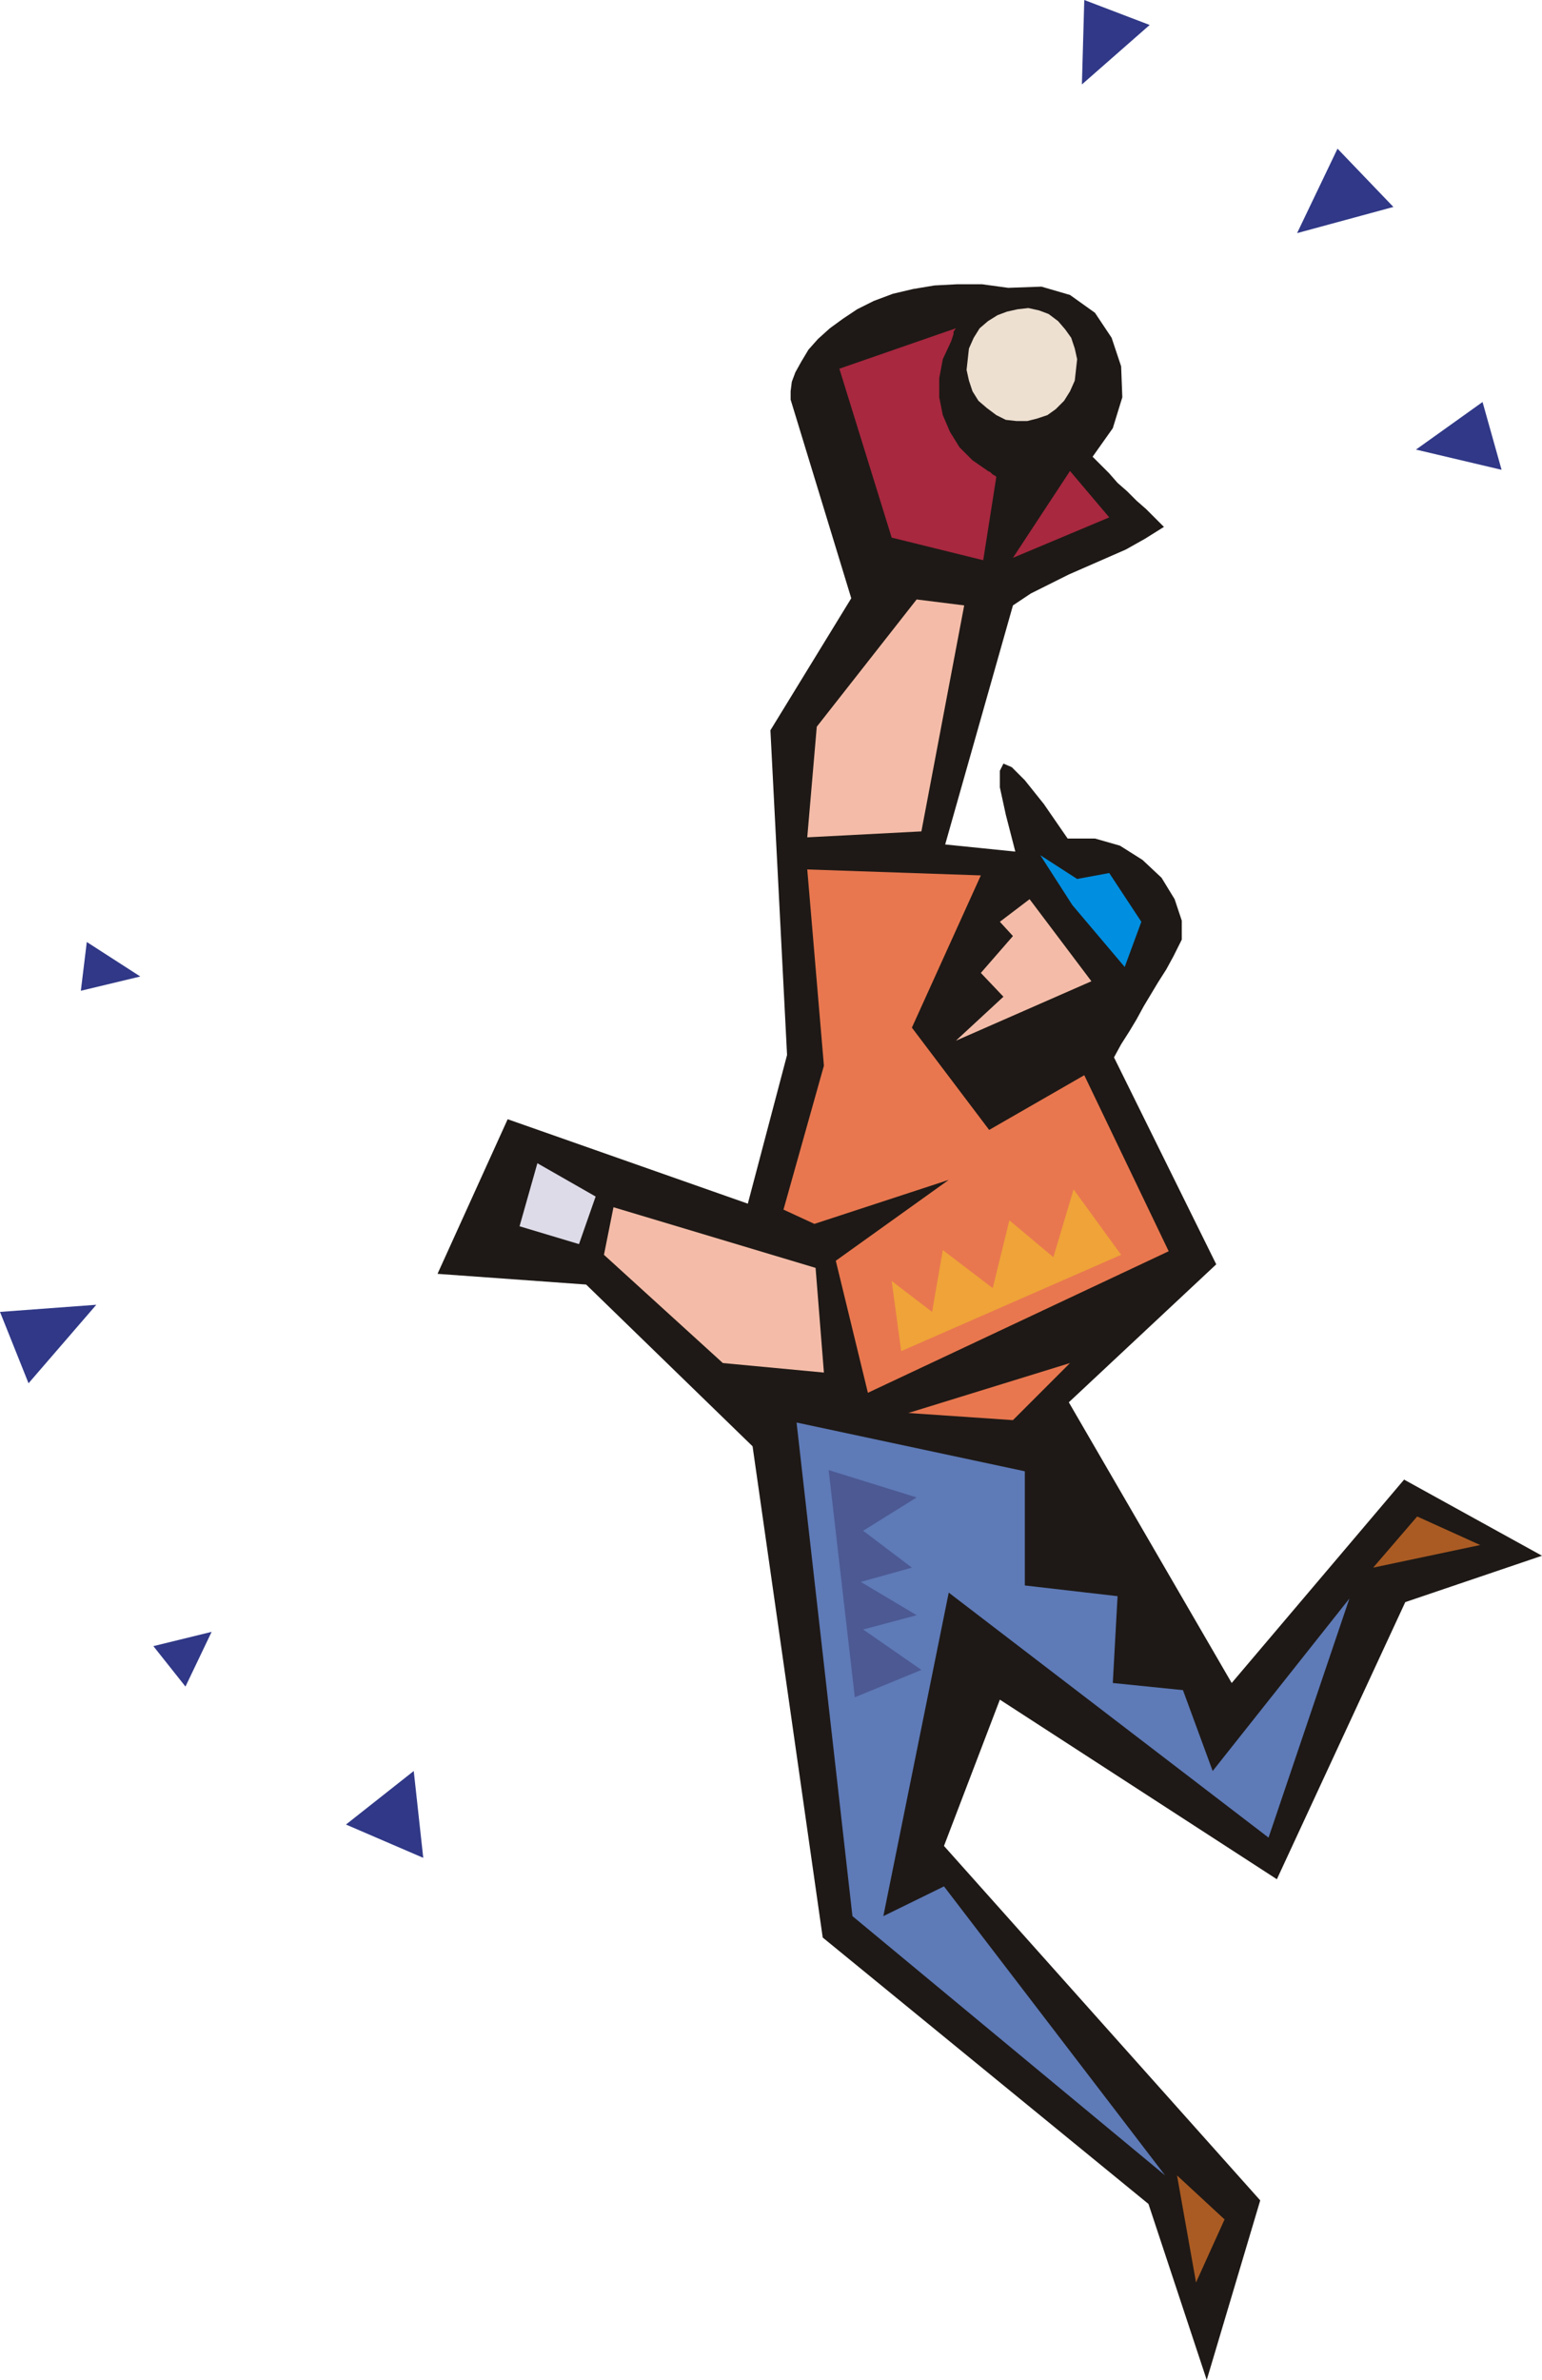 <svg xmlns="http://www.w3.org/2000/svg" fill-rule="evenodd" height="2.001in" preserveAspectRatio="none" stroke-linecap="round" viewBox="0 0 1297 2001" width="1.297in"><style>.pen1{stroke:none}.brush3{fill:#e8774f}.brush5{fill:#f4bca8}</style><path class="pen1" style="fill:#1e1916" d="m633 1216 59 413 274 224 49 148 45-151-266-298 47-123 233 151 108-233 115-39-116-64-145 171-137-236 124-116-86-174 6-11 7-11 6-10 6-11 6-10 6-10 7-11 6-11 7-14v-16l-6-18-11-18-16-15-19-12-21-6h-23l-20-29-16-20-11-11-7-3-3 6v14l5 23 8 31-59-6 57-201 15-10 16-8 16-8 16-7 16-7 16-7 16-9 16-10-7-7-8-8-8-7-8-8-8-7-7-8-7-7-7-7 17-24 8-26-1-26-8-24-14-21-21-15-24-7-28 1-22-3h-21l-19 1-18 3-17 4-16 6-14 7-12 8-11 8-10 9-8 9-6 10-5 9-3 8-1 8v7l51 167-68 111 14 273-33 125-202-71-59 130 125 9 140 136z"/><path class="pen1 brush3" d="m659 1017 26 12 113-37-95 68 27 111 253-119-71-148-80 46-65-86 58-128-146-5 14 165-34 121z"/><path class="pen1" style="fill:#5e7ab7" d="m798 1339 269 206 68-201-115 145-25-68-59-6 4-73-78-9v-96l-192-41 47 415 263 218-186-243-51 25 55-272z"/><path class="pen1 brush5" d="m918 825-114 50 40-37-19-20 27-31-11-12 25-19 52 69z"/><path class="pen1" d="m1263 395-72-17 56-40 16 57zM129 1384l49-12-22 46-27-34zm-11-563-50 12 5-41 45 29zM967 21l-57 50 2-71 55 21zM291 1534l57-45 8 73-65-28zM0 1103l81-6-57 66-24-60zm1172-929-81 22 34-71 47 49z" style="fill:#303887"/><path class="pen1" style="fill:#008ee0" d="m906 739 27-5 27 41-14 38-44-52-27-42 31 20z"/><path class="pen1" style="fill:#dddbe8" d="m437 1031 50 15 14-40-49-28-15 53z"/><path class="pen1 brush5" d="m508 1055 100 91 85 8-7-88-170-51-8 40zm263-551-84 107-8 93 96-5 36-190-40-5z"/><path class="pen1" d="m990 1829 40 37-24 53-16-90zm165-511 37-43 53 24-90 19z" style="fill:#aa5b23"/><path class="pen1" style="fill:#4c5993" d="m719 1427 56-23-49-34 45-12-47-28 43-12-41-31 45-28-74-23 22 191z"/><path class="pen1" style="fill:#efa338" d="m943 1055-40-55-17 57-37-31-14 57-42-32-9 52-34-26 8 59 185-81z"/><path class="pen1" d="m827 471-77-19-44-142 98-34-2 3v2l-1 3-1 3-7 15-3 16v16l3 15 6 14 8 13 11 11 13 9 2 1 2 2 2 1 1 1-11 70zm106-36-81 34 48-73 33 39z" style="fill:#a8283f"/><path class="pen1 brush3" d="m764 1188 136-42-48 48-88-6z"/><path class="pen1" style="fill:#ede0d1" d="m882 264 8 6 6 7 5 7 3 9 2 9-1 9-1 9-4 9-5 8-7 7-7 5-9 3-8 2h-9l-9-1-8-4-8-6-7-6-5-8-3-9-2-9 1-9 1-9 4-9 5-8 7-6 8-5 8-3 9-2 9-1 9 2 8 3z"/></svg>
